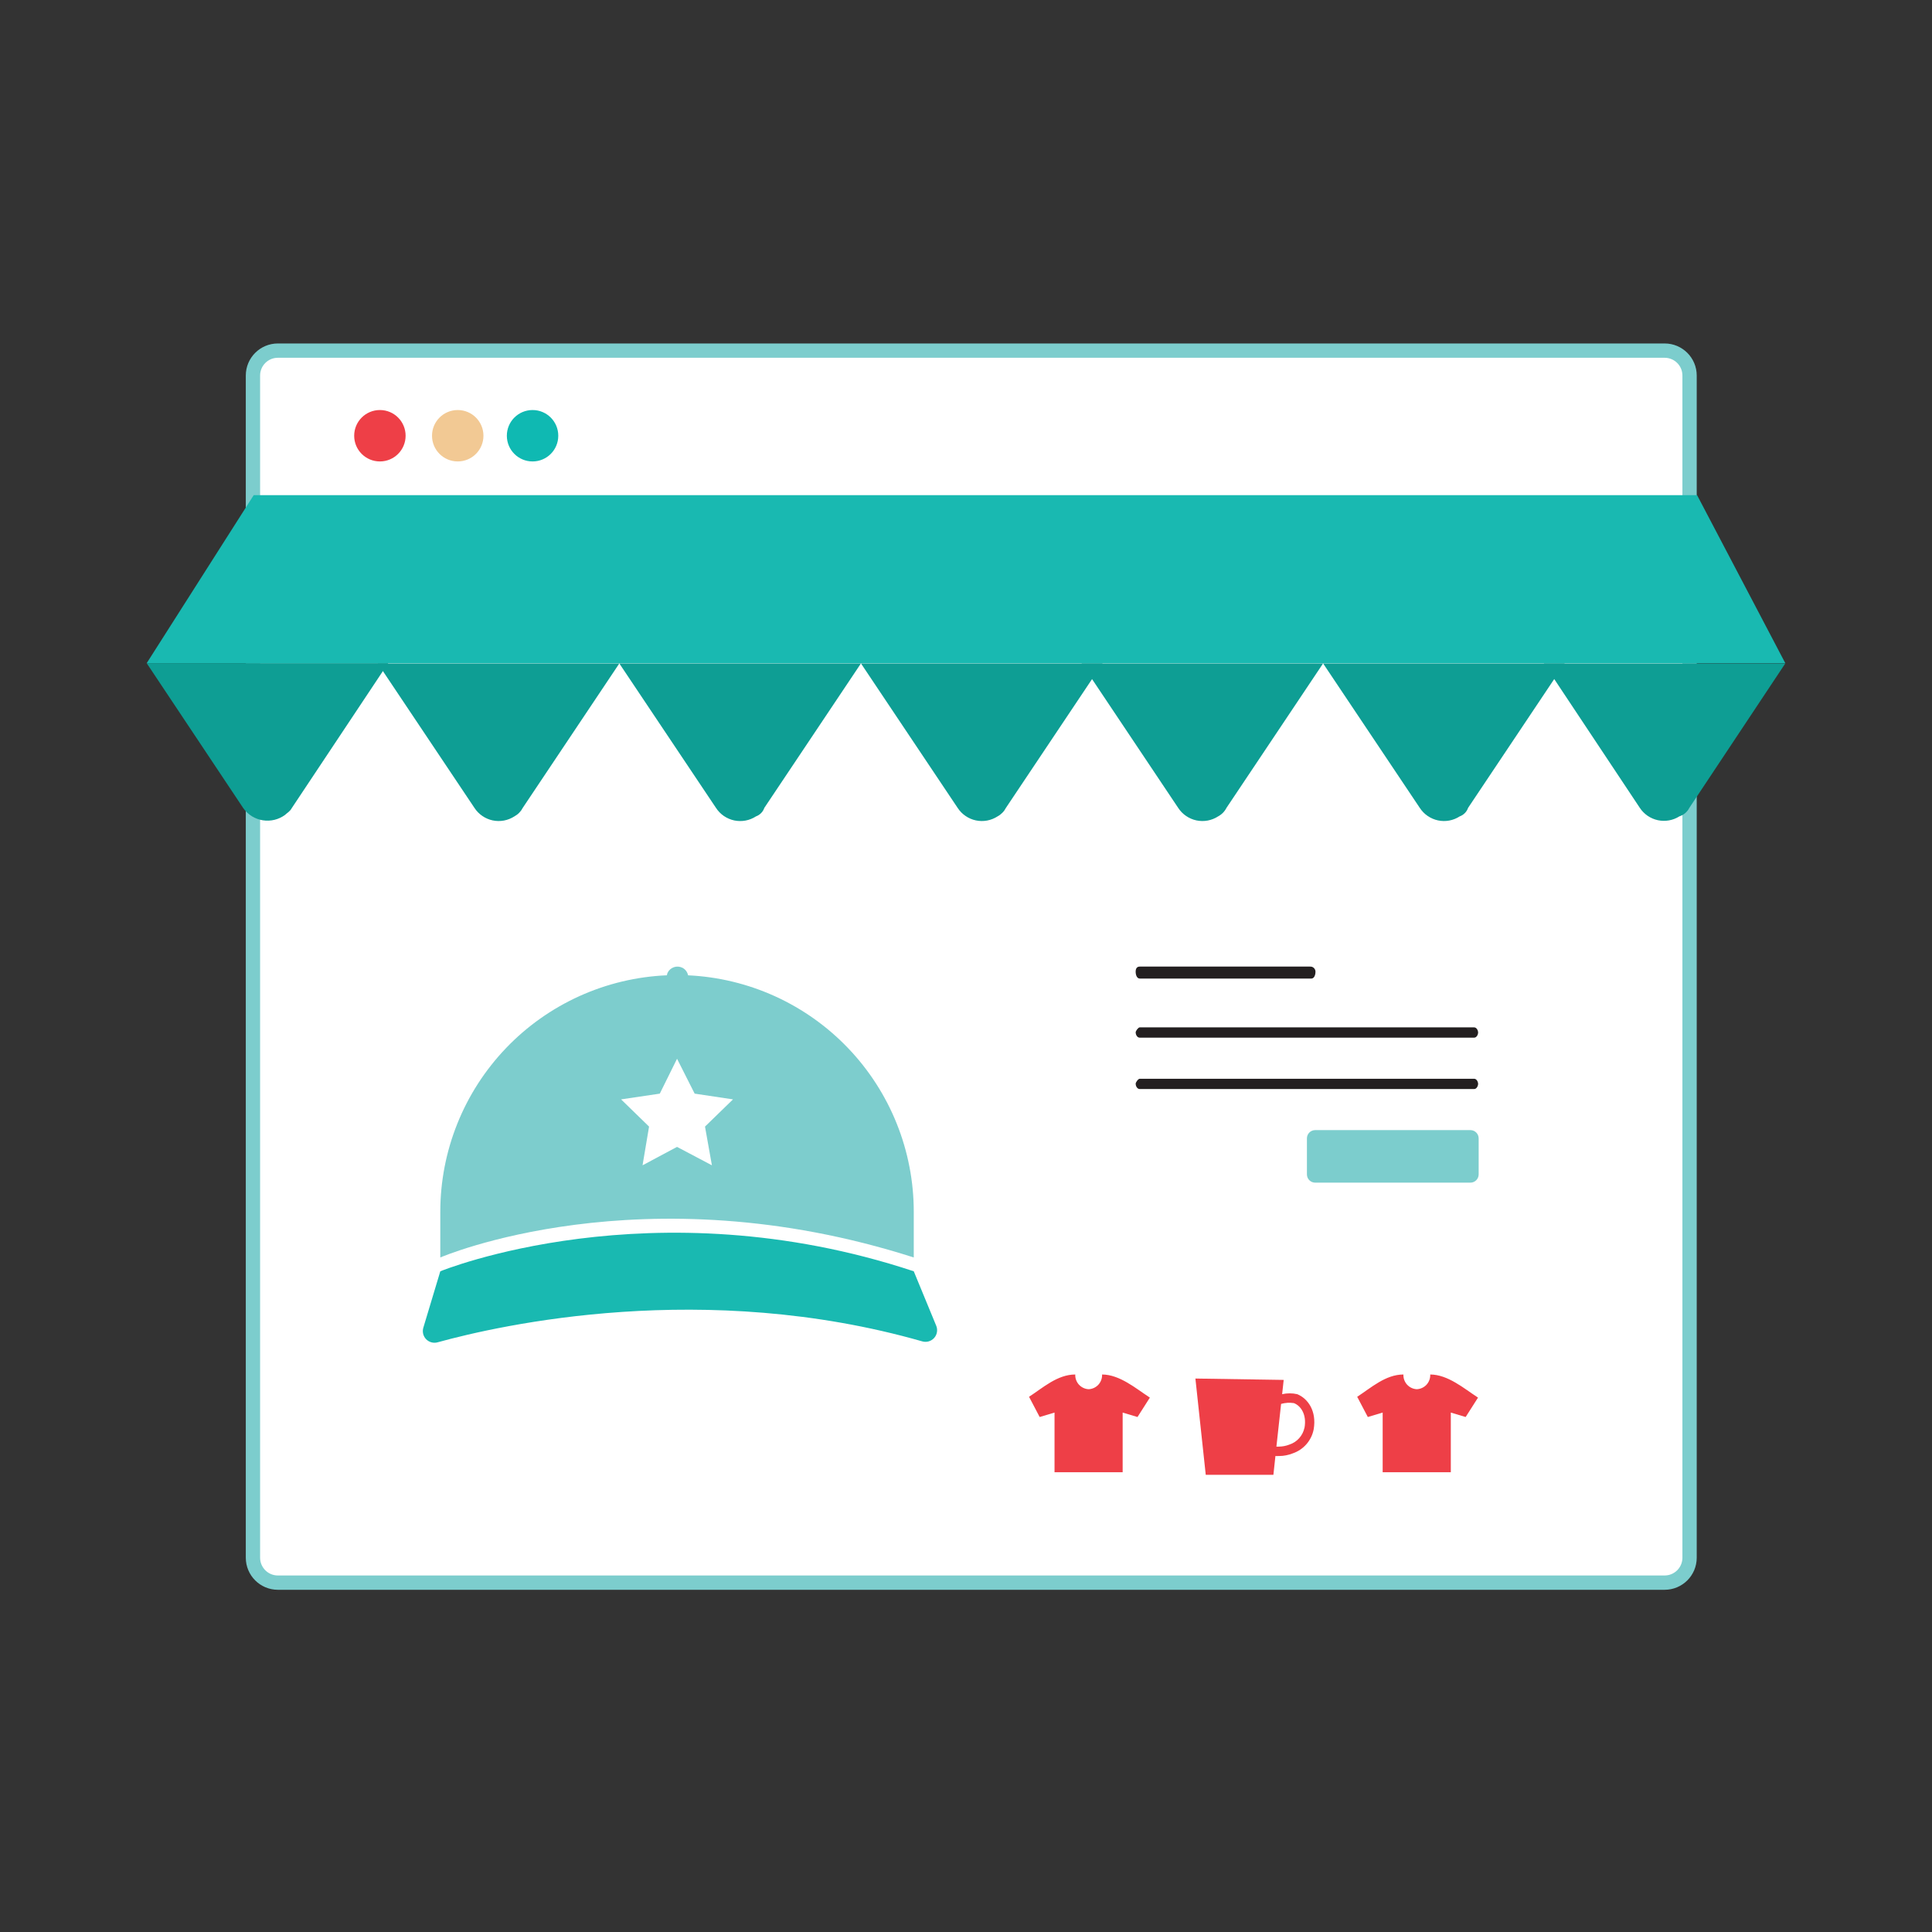 <svg version="1.2" baseProfile="tiny-ps" xmlns="http://www.w3.org/2000/svg" viewBox="0 0 1080 1080" width="1080" height="1080">
	<rect x="0" y="0" width="1080" height="1080" fill="#333333" stroke="none"/>
	<title>Layer@4x-svg</title>
	<style>
		tspan { white-space:pre }
		.shp0 { fill: #ffffff;stroke: #7ccdcd;stroke-width: 8 } 
		.shp1 { fill: #ee3f47 } 
		.shp2 { fill: #231f20 } 
		.shp3 { fill: #19b9b1 } 
		.shp4 { fill: #0e9e94 } 
		.shp5 { fill: #0fb9b2 } 
		.shp6 { fill: #f2c994 } 
		.shp7 { fill: #7ccdcd } 
		.shp8 { fill: #7dcdcd } 
		.shp9 { fill: #ffffff } 
	</style>
	<path id="Layer" class="shp0" d="M141.4 209.92C141.4 202.23 147.64 196 155.32 196L930.55 196C938.24 196 944.48 202.23 944.48 209.92L944.48 870.77C944.48 878.46 938.24 884.7 930.55 884.7L155.32 884.7C147.64 884.7 141.4 878.46 141.4 870.77L141.4 209.92Z" />
	<path id="Layer" class="shp1" d="M616 768.35C625.99 768.35 635.09 776.29 642.78 781.27L635.87 792.12L627.57 789.63L627.57 823L589.49 823L589.49 789.63L581.18 792.12L575.24 780.81C582.96 775.81 591.1 768.35 601.08 768.35L601.08 768.35C601.03 769.38 601.19 770.41 601.54 771.38C601.89 772.36 602.43 773.25 603.12 774.02C603.82 774.78 604.66 775.4 605.6 775.84C606.53 776.28 607.54 776.53 608.58 776.58L608.58 776.58C609.61 776.53 610.62 776.28 611.56 775.84C612.49 775.4 613.33 774.78 614.03 774.02C614.72 773.25 615.26 772.36 615.61 771.38C615.96 770.41 616.12 769.38 616.07 768.35L616 768.35Z" />
	<path id="Layer" class="shp1" d="M799.44 768.35C809.43 768.35 818.53 776.29 826.22 781.27L819.31 792.12L811.01 789.63L811.01 823L772.92 823L772.92 789.63L764.62 792.12L758.68 780.81C766.4 775.81 774.54 768.35 784.52 768.35L784.52 768.35C784.47 769.38 784.63 770.41 784.98 771.38C785.33 772.36 785.87 773.25 786.56 774.02C787.26 774.78 788.1 775.4 789.03 775.84C789.97 776.28 790.98 776.53 792.01 776.58L792.01 776.58C793.05 776.53 794.06 776.28 794.99 775.84C795.93 775.4 796.77 774.78 797.47 774.02C798.16 773.25 798.7 772.36 799.05 771.38C799.4 770.41 799.56 769.38 799.51 768.35L799.44 768.35Z" />
	<path id="Path" class="shp2" d="M733.06 547.02L637.13 547.02C635.61 547.02 634.84 545.11 634.84 543.21C634.84 541.3 635.61 540.33 637.13 540.33L732.32 540.33C732.72 540.31 733.11 540.36 733.48 540.49C733.85 540.62 734.19 540.83 734.47 541.11C734.75 541.37 734.98 541.7 735.13 542.06C735.29 542.42 735.37 542.81 735.36 543.21C735.36 545.11 734.58 547.02 733.06 547.02Z" />
	<path id="Path-2" class="shp2" d="M824.06 580.06L637.1 580.06C635.58 580.06 634.84 578.16 634.84 577.19C634.84 576.22 636.32 574.31 637.1 574.31L824.06 574.31C825.54 574.31 826.29 576.22 826.29 577.19C826.29 578.16 825.54 580.06 824.06 580.06Z" />
	<path id="Path-3" class="shp2" d="M824.06 608.78L637.1 608.78C635.58 608.78 634.84 606.87 634.84 605.9C634.84 604.93 636.32 603.03 637.1 603.03L824.06 603.03C825.54 603.03 826.29 604.97 826.29 605.9C826.29 606.84 825.54 608.78 824.06 608.78Z" />
	<path id="Path-4" class="shp3" d="M998 370.72L82 370.72L141.82 276.79L948.68 276.79L998 370.72L998 370.72Z" />
	<path id="Path-5" class="shp4" d="M292.22 451.6C291.96 452.1 291.66 452.58 291.34 453.04C291.01 453.49 290.64 453.92 290.25 454.32C289.85 454.73 289.43 455.1 288.98 455.44C288.53 455.78 288.06 456.08 287.57 456.35C285.79 457.5 283.79 458.3 281.71 458.69C279.63 459.08 277.48 459.05 275.4 458.61C273.33 458.17 271.36 457.32 269.61 456.11C267.86 454.92 266.37 453.38 265.21 451.6L211.17 370.85L346.22 370.85L292.22 451.6L292.22 451.6Z" />
	<path id="Path-6" class="shp4" d="M159.33 455.54C157.56 456.84 155.55 457.78 153.42 458.29C151.29 458.81 149.07 458.89 146.91 458.55C144.75 458.21 142.66 457.43 140.8 456.28C138.93 455.12 137.32 453.61 136.04 451.83L82 370.72L216.99 370.72L163.04 451.83C162.07 453.67 160.23 454.6 159.33 455.54Z" />
	<path id="Path-7" class="shp4" d="M426.54 453.15C426.23 453.64 425.89 454.1 425.48 454.5C425.08 454.91 424.64 455.27 424.15 455.59C423.67 455.9 423.16 456.15 422.62 456.35C420.84 457.51 418.85 458.31 416.75 458.7C414.66 459.09 412.51 459.06 410.44 458.63C408.36 458.18 406.39 457.33 404.63 456.13C402.88 454.93 401.39 453.38 400.23 451.6L346.19 370.85L481.28 370.85L427.27 451.6C427.08 452.14 426.84 452.67 426.54 453.15Z" />
	<path id="Path-8" class="shp4" d="M561.44 453.04C561.11 453.49 560.75 453.92 560.35 454.32C559.95 454.73 559.53 455.1 559.08 455.44C558.64 455.78 558.16 456.08 557.67 456.35C555.89 457.5 553.9 458.3 551.81 458.69C549.73 459.08 547.58 459.05 545.51 458.61C543.43 458.17 541.46 457.32 539.72 456.11C537.97 454.92 536.47 453.38 535.32 451.6L481.28 370.85L616.33 370.85L562.32 451.6C562.06 452.1 561.76 452.58 561.44 453.04Z" />
	<path id="Path-9" class="shp4" d="M684.73 453.04C684.41 453.5 684.05 453.93 683.65 454.33C683.26 454.73 682.84 455.1 682.38 455.44C681.93 455.78 681.46 456.08 680.96 456.35C679.19 457.5 677.19 458.3 675.11 458.69C673.02 459.08 670.88 459.05 668.8 458.61C666.73 458.17 664.76 457.32 663.01 456.11C661.26 454.92 659.77 453.38 658.61 451.6L604.6 370.85L739.62 370.85L685.61 451.6C685.36 452.1 685.07 452.59 684.73 453.04Z" />
	<path id="Path-10" class="shp4" d="M819.94 453.15C819.63 453.64 819.29 454.1 818.88 454.5C818.48 454.91 818.03 455.27 817.55 455.59C817.07 455.9 816.56 456.15 816.01 456.35C814.24 457.5 812.24 458.3 810.16 458.69C808.08 459.08 805.93 459.05 803.85 458.61C801.78 458.17 799.81 457.32 798.06 456.11C796.31 454.92 794.82 453.38 793.66 451.6L739.62 370.85L874.67 370.85L820.67 451.6C820.48 452.14 820.24 452.67 819.94 453.15Z" />
	<path id="Path-11" class="shp4" d="M943.34 453.18C942.96 453.67 942.52 454.12 942.05 454.53C941.57 454.94 941.05 455.3 940.51 455.6C939.96 455.9 939.39 456.15 938.79 456.35C937.02 457.47 935.05 458.24 932.99 458.6C930.93 458.97 928.81 458.94 926.76 458.5C924.71 458.06 922.76 457.22 921.03 456.04C919.31 454.85 917.82 453.35 916.67 451.6L863.01 370.85L998 370.85L944.35 451.6C944.06 452.16 943.73 452.69 943.34 453.18Z" />
	<path id="Oval" class="shp1" d="M212.37 257.95C204.42 257.95 197.99 251.53 197.99 243.58C197.99 235.63 204.42 229.21 212.37 229.21C220.31 229.21 226.74 235.63 226.74 243.58C226.74 251.53 220.31 257.95 212.37 257.95Z" />
	<path id="Oval-2" class="shp5" d="M297.71 257.95C289.76 257.95 283.33 251.53 283.33 243.58C283.33 235.63 289.76 229.21 297.71 229.21C305.65 229.21 312.08 235.63 312.08 243.58C312.08 251.53 305.65 257.95 297.71 257.95Z" />
	<path id="Oval-3" class="shp6" d="M255.88 257.95C247.93 257.95 241.5 251.53 241.5 243.58C241.5 235.63 247.93 229.21 255.88 229.21C263.82 229.21 270.25 235.63 270.25 243.58C270.25 251.53 263.82 257.95 255.88 257.95Z" />
	<path id="Layer" class="shp7" d="M730.58 636.36C730.58 633.81 732.64 631.74 735.2 631.74L821.96 631.74C824.51 631.74 826.58 633.81 826.58 636.36L826.58 656.49C826.58 659.04 824.51 661.11 821.96 661.11L735.2 661.11C732.64 661.11 730.58 659.04 730.58 656.49L730.58 636.36Z" />
	<path id="Layer" fill-rule="evenodd" class="shp1" d="M734.36 799C734.06 800.53 733.57 802.03 732.88 803.43C732.18 804.85 731.32 806.16 730.29 807.33C729.25 808.51 728.07 809.55 726.77 810.41C725.47 811.28 724.05 811.97 722.57 812.47C721.98 812.7 721.37 812.91 720.76 813.09C720.14 813.27 719.53 813.42 718.9 813.54C718.28 813.67 717.65 813.75 717.01 813.82C716.38 813.88 715.74 813.92 715.11 813.92L714.62 813.92C714.48 813.93 714.35 813.94 714.21 813.94C714.07 813.95 713.93 813.95 713.8 813.95C713.66 813.95 713.52 813.95 713.39 813.94C713.25 813.94 713.11 813.93 712.97 813.92L711.84 824.42L674.02 824.42L668.24 770.61L717.59 771.38L716.72 779.36C717.41 779.2 718.12 779.08 718.82 779C719.53 778.92 720.24 778.88 720.95 778.88C721.66 778.88 722.37 778.92 723.08 779C723.79 779.08 724.49 779.2 725.18 779.36C731.03 781.75 736.13 788.66 734.36 799ZM729.22 798.19C730.58 790.7 727.15 785.82 723.28 784.34C722.68 784.25 722.08 784.19 721.48 784.17C720.89 784.14 720.28 784.14 719.68 784.18C719.09 784.22 718.49 784.29 717.9 784.39C717.3 784.49 716.72 784.63 716.14 784.79L713.52 808.66C713.65 808.67 713.77 808.67 713.9 808.68C714.03 808.68 714.15 808.68 714.28 808.68C714.41 808.68 714.53 808.68 714.66 808.68C714.79 808.67 714.91 808.67 715.04 808.66C715.53 808.65 716 808.62 716.49 808.57C716.96 808.52 717.44 808.45 717.92 808.36C718.39 808.26 718.86 808.15 719.32 808.02C719.79 807.88 720.24 807.73 720.69 807.56C721.76 807.22 722.77 806.74 723.71 806.13C724.64 805.53 725.5 804.8 726.24 803.97C726.98 803.14 727.62 802.21 728.12 801.21C728.62 800.21 728.99 799.15 729.22 798.06L729.22 798.19Z" />
	<path id="Layer" class="shp3" d="M523.36 741.11C523.83 742.24 523.96 743.47 523.76 744.67C523.56 745.87 523.03 747 522.21 747.91C521.4 748.82 520.36 749.48 519.19 749.83C518.02 750.17 516.78 750.18 515.6 749.85C393.84 715.03 280.14 740.55 244.59 750.37C243.47 750.68 242.28 750.68 241.16 750.37C240.04 750.06 239.02 749.47 238.21 748.63C237.4 747.8 236.83 746.76 236.55 745.64C236.28 744.51 236.31 743.32 236.64 742.21L246.13 710.66C246.13 710.66 364.37 662.14 510.8 710.66L523.36 741.11Z" />
	<path id="Layer" class="shp8" d="M384.64 545.21C401.48 545.99 418.01 549.99 433.35 556.97C448.69 563.97 462.56 573.83 474.19 586.02C485.84 598.22 495.04 612.53 501.31 628.18C507.58 643.83 510.8 660.52 510.8 677.39L510.8 702.93C358.77 654.2 246.13 702.93 246.13 702.93L246.13 677.39C246.13 660.48 249.38 643.74 255.68 628.05C261.97 612.37 271.23 598.05 282.92 585.84C294.62 573.63 308.54 563.79 323.94 556.82C339.34 549.86 355.93 545.91 372.82 545.19C372.83 545.07 372.85 544.95 372.87 544.83C372.9 544.71 372.92 544.6 372.95 544.47C372.99 544.35 373.02 544.24 373.06 544.12C373.1 544.01 373.14 543.89 373.19 543.78C373.54 543.05 374.04 542.4 374.64 541.87C375.25 541.33 375.96 540.92 376.73 540.66C377.48 540.4 378.3 540.29 379.1 540.35C379.91 540.4 380.7 540.61 381.42 540.96C381.84 541.17 382.22 541.42 382.57 541.71C382.93 542.01 383.24 542.34 383.52 542.71C383.8 543.08 384.03 543.47 384.22 543.89C384.41 544.31 384.55 544.76 384.64 545.21L384.64 545.21Z" />
	<path id="Path-5-2" class="shp9" d="M368.83 611.35L378.47 591.85L388.32 611.35L409.75 614.56L394.1 629.77L397.96 651.41L378.47 641.12L359.19 651.41L362.83 629.77L347.19 614.56L368.83 611.35L368.83 611.35Z" />
</svg>